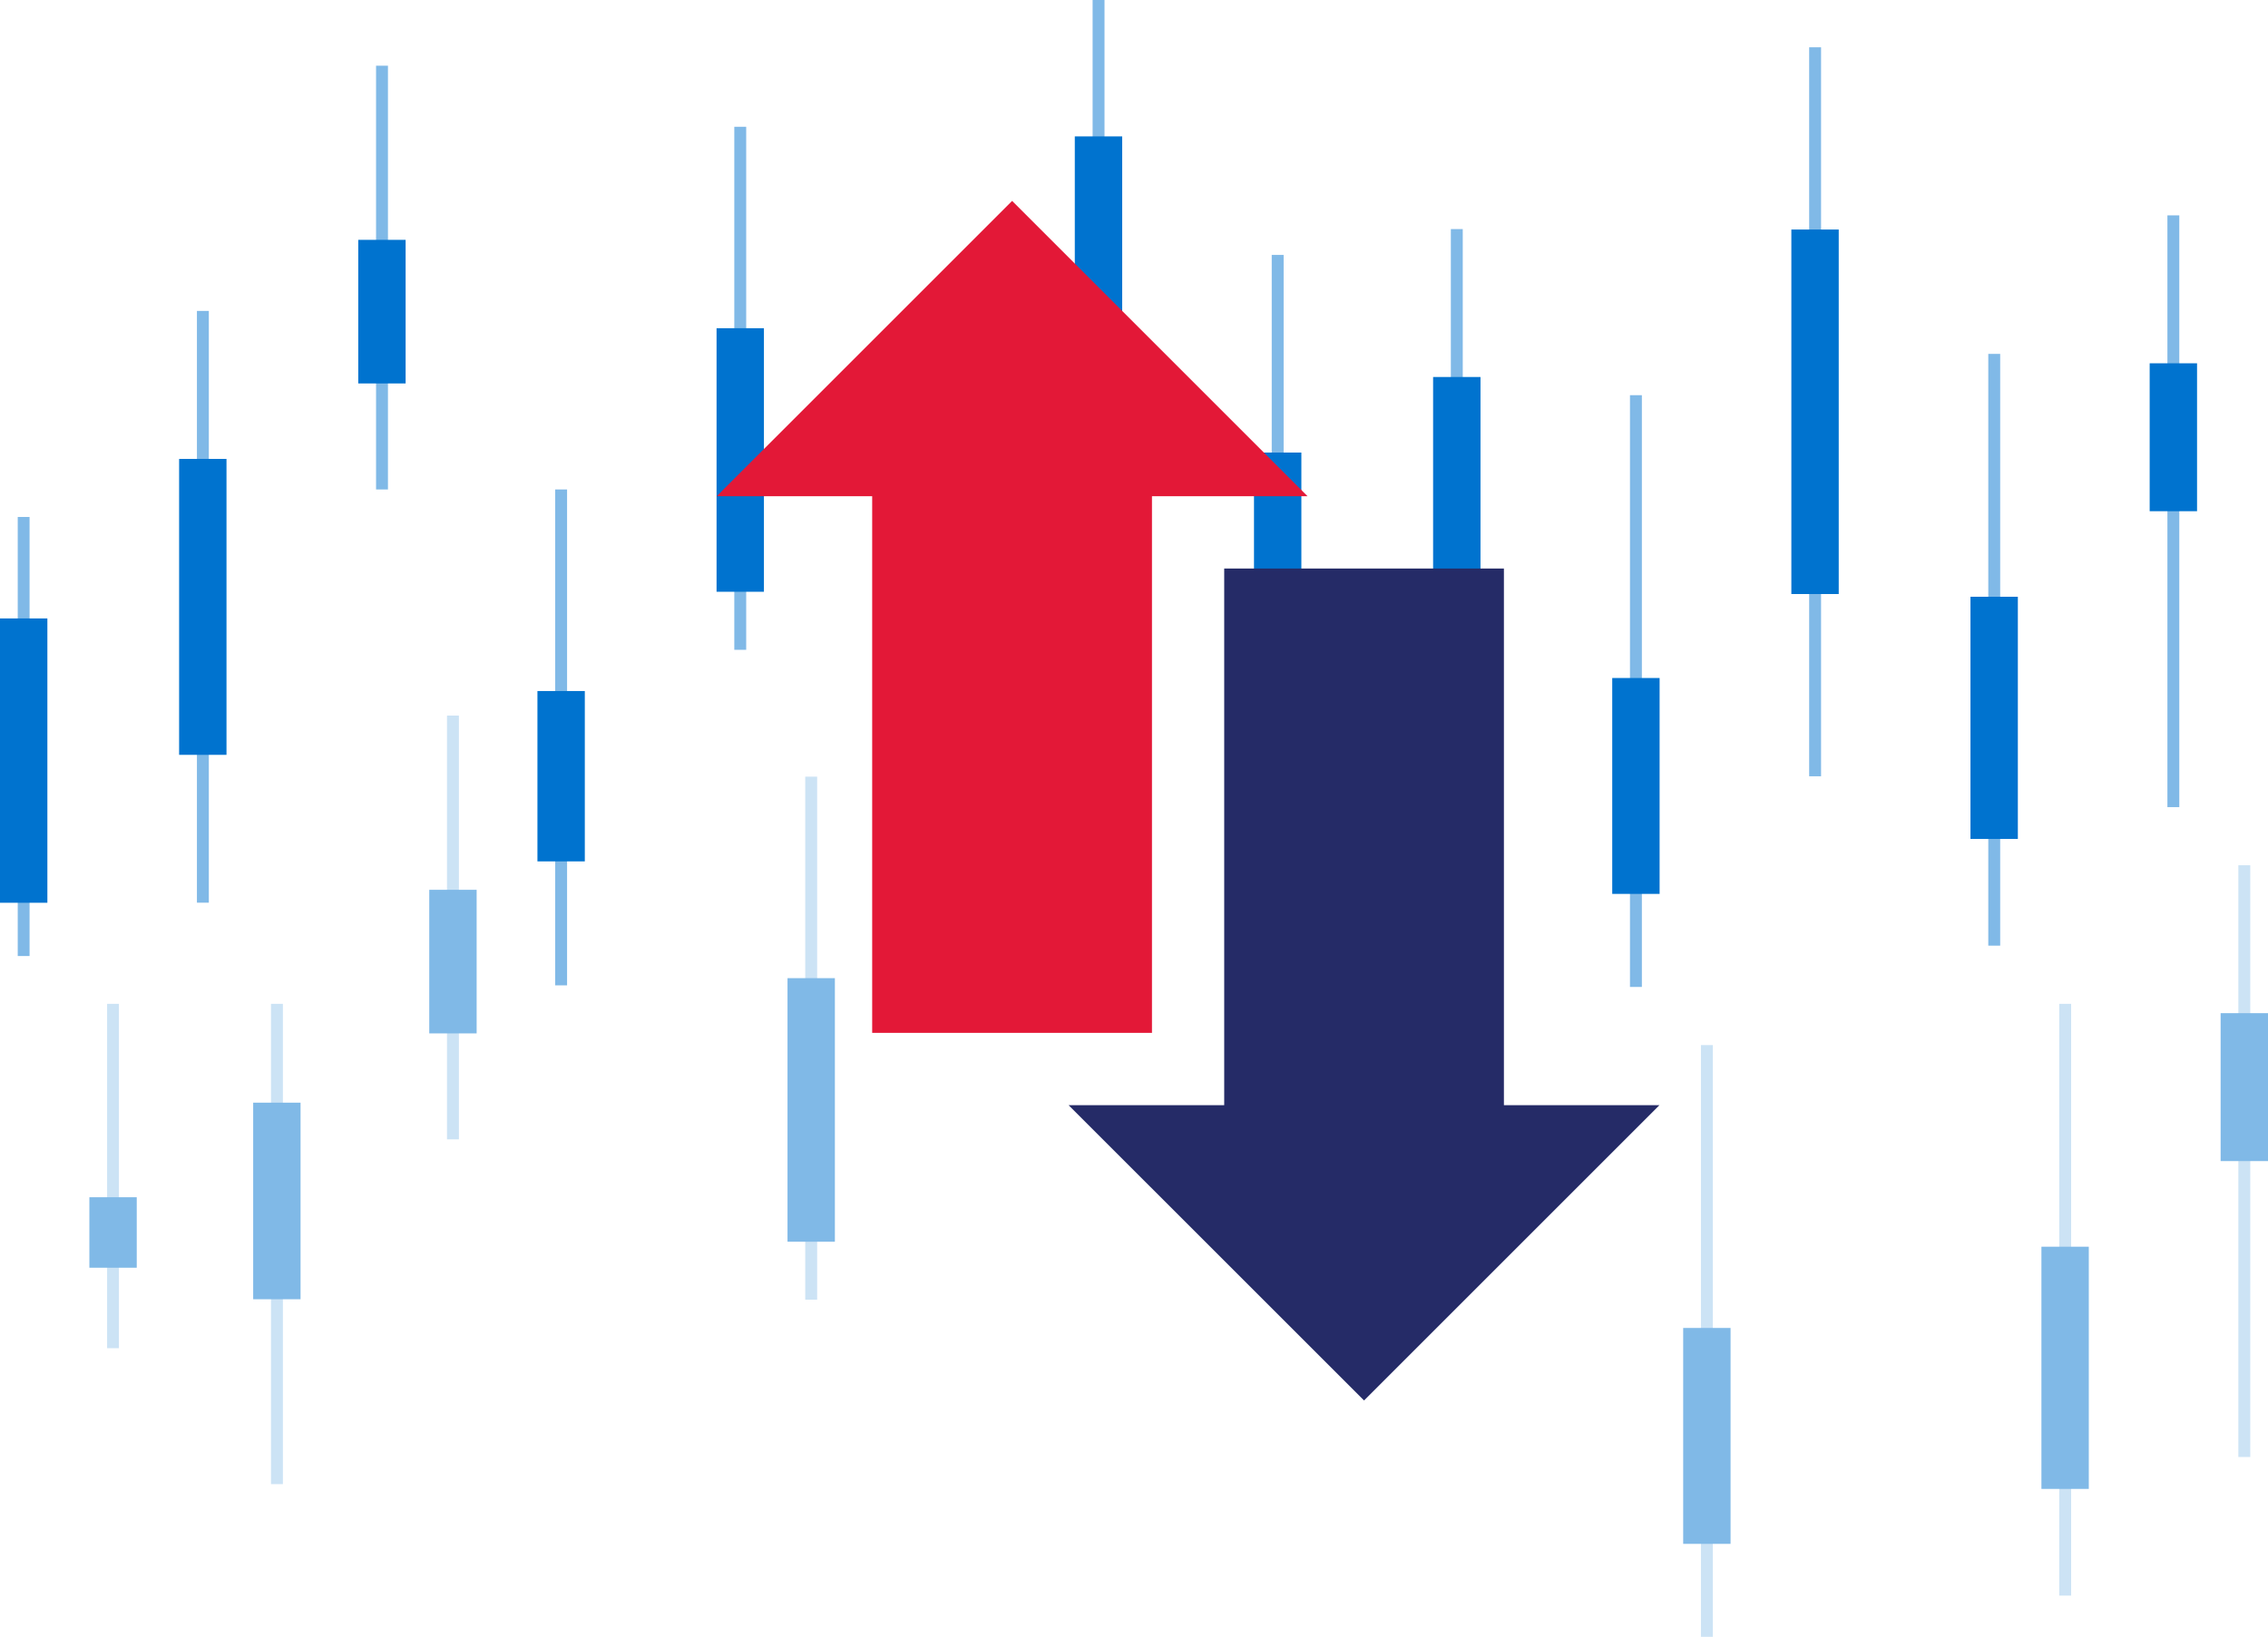 <svg id="f0691e21-df03-4a93-8f14-e7dcc69b5af2" data-name="Layer 1" xmlns="http://www.w3.org/2000/svg" width="299.2" height="216" viewBox="0 0 299.2 216"><title>DayTrading-01</title><rect x="2.34" y="68.22" width="1.56" height="57.94" style="fill:#80b9e7"/><rect y="81.61" width="6.25" height="37.52" style="fill:#0073cf"/><rect x="25.98" y="41.03" width="1.57" height="78.09" style="fill:#80b9e7"/><rect x="23.63" y="60.56" width="6.25" height="39.05" style="fill:#0073cf"/><rect x="49.61" y="8.67" width="1.57" height="55.92" style="fill:#80b9e7"/><rect x="47.26" y="31.65" width="6.25" height="18.95" style="fill:#0073cf"/><rect x="73.24" y="64.59" width="1.57" height="65.44" style="fill:#80b9e7"/><rect x="70.9" y="91.19" width="6.25" height="22.48" style="fill:#0073cf"/><rect x="96.87" y="16.73" width="1.57" height="69.02" style="fill:#80b9e7"/><rect x="94.53" y="43.31" width="6.25" height="34.78" style="fill:#0073cf"/><rect x="120.51" y="46.85" width="1.57" height="85.25" style="fill:#80b9e7"/><rect x="118.16" y="54.97" width="6.25" height="50.23" style="fill:#0073cf"/><rect x="144.14" width="1.57" height="72" style="fill:#80b9e7"/><rect x="141.79" y="18" width="6.25" height="36" style="fill:#0073cf"/><rect x="167.77" y="33.64" width="1.57" height="88.9" style="fill:#80b9e7"/><rect x="165.43" y="59.72" width="6.25" height="36.74" style="fill:#0073cf"/><rect x="191.4" y="30.23" width="1.57" height="78.09" style="fill:#80b9e7"/><rect x="189.06" y="49.75" width="6.25" height="39.05" style="fill:#0073cf"/><rect x="215.03" y="52.15" width="1.57" height="78.09" style="fill:#80b9e7"/><rect x="212.69" y="89.47" width="6.25" height="28.49" style="fill:#0073cf"/><rect x="238.67" y="6.24" width="1.57" height="96.2" style="fill:#80b9e7"/><rect x="236.32" y="30.29" width="6.25" height="48.1" style="fill:#0073cf"/><rect x="262.3" y="46.7" width="1.57" height="78.09" style="fill:#80b9e7"/><rect x="259.95" y="78.75" width="6.25" height="31.96" style="fill:#0073cf"/><rect x="285.93" y="28.42" width="1.57" height="78.09" style="fill:#80b9e7"/><rect x="283.59" y="47.94" width="6.25" height="19.52" style="fill:#0073cf"/><rect x="58.97" y="94.43" width="1.57" height="55.92" style="fill:#cce3f5"/><rect x="56.63" y="117.42" width="6.25" height="18.95" style="fill:#80b9e7"/><rect x="106.23" y="102.49" width="1.57" height="69.02" style="fill:#cce3f5"/><rect x="103.89" y="129.08" width="6.25" height="34.78" style="fill:#80b9e7"/><rect x="224.39" y="137.91" width="1.57" height="78.09" style="fill:#cce3f5"/><rect x="222.05" y="175.24" width="6.25" height="28.49" style="fill:#80b9e7"/><rect x="271.66" y="132.47" width="1.57" height="78.09" style="fill:#cce3f5"/><rect x="269.31" y="164.52" width="6.25" height="31.96" style="fill:#80b9e7"/><rect x="35.75" y="132.47" width="1.57" height="63.38" style="fill:#cce3f5"/><rect x="33.4" y="145.51" width="6.25" height="25.94" style="fill:#80b9e7"/><rect x="14.13" y="132.47" width="1.56" height="45.44" style="fill:#cce3f5"/><rect x="11.79" y="157.99" width="6.25" height="9.3" style="fill:#80b9e7"/><rect x="295.29" y="114.18" width="1.57" height="78.09" style="fill:#cce3f5"/><rect x="292.95" y="133.7" width="6.25" height="19.52" style="fill:#80b9e7"/><polygon points="115.06 136.3 115.06 65.48 112.68 65.48 94.55 65.48 133.52 26.51 172.49 65.48 151.97 65.48 151.97 136.3 115.06 136.3" style="fill:#e31837"/><polygon points="198.4 75.02 198.4 145.84 200.79 145.84 218.92 145.84 179.95 184.81 140.97 145.84 161.5 145.84 161.5 75.02 198.4 75.02" style="fill:#252b67"/></svg>